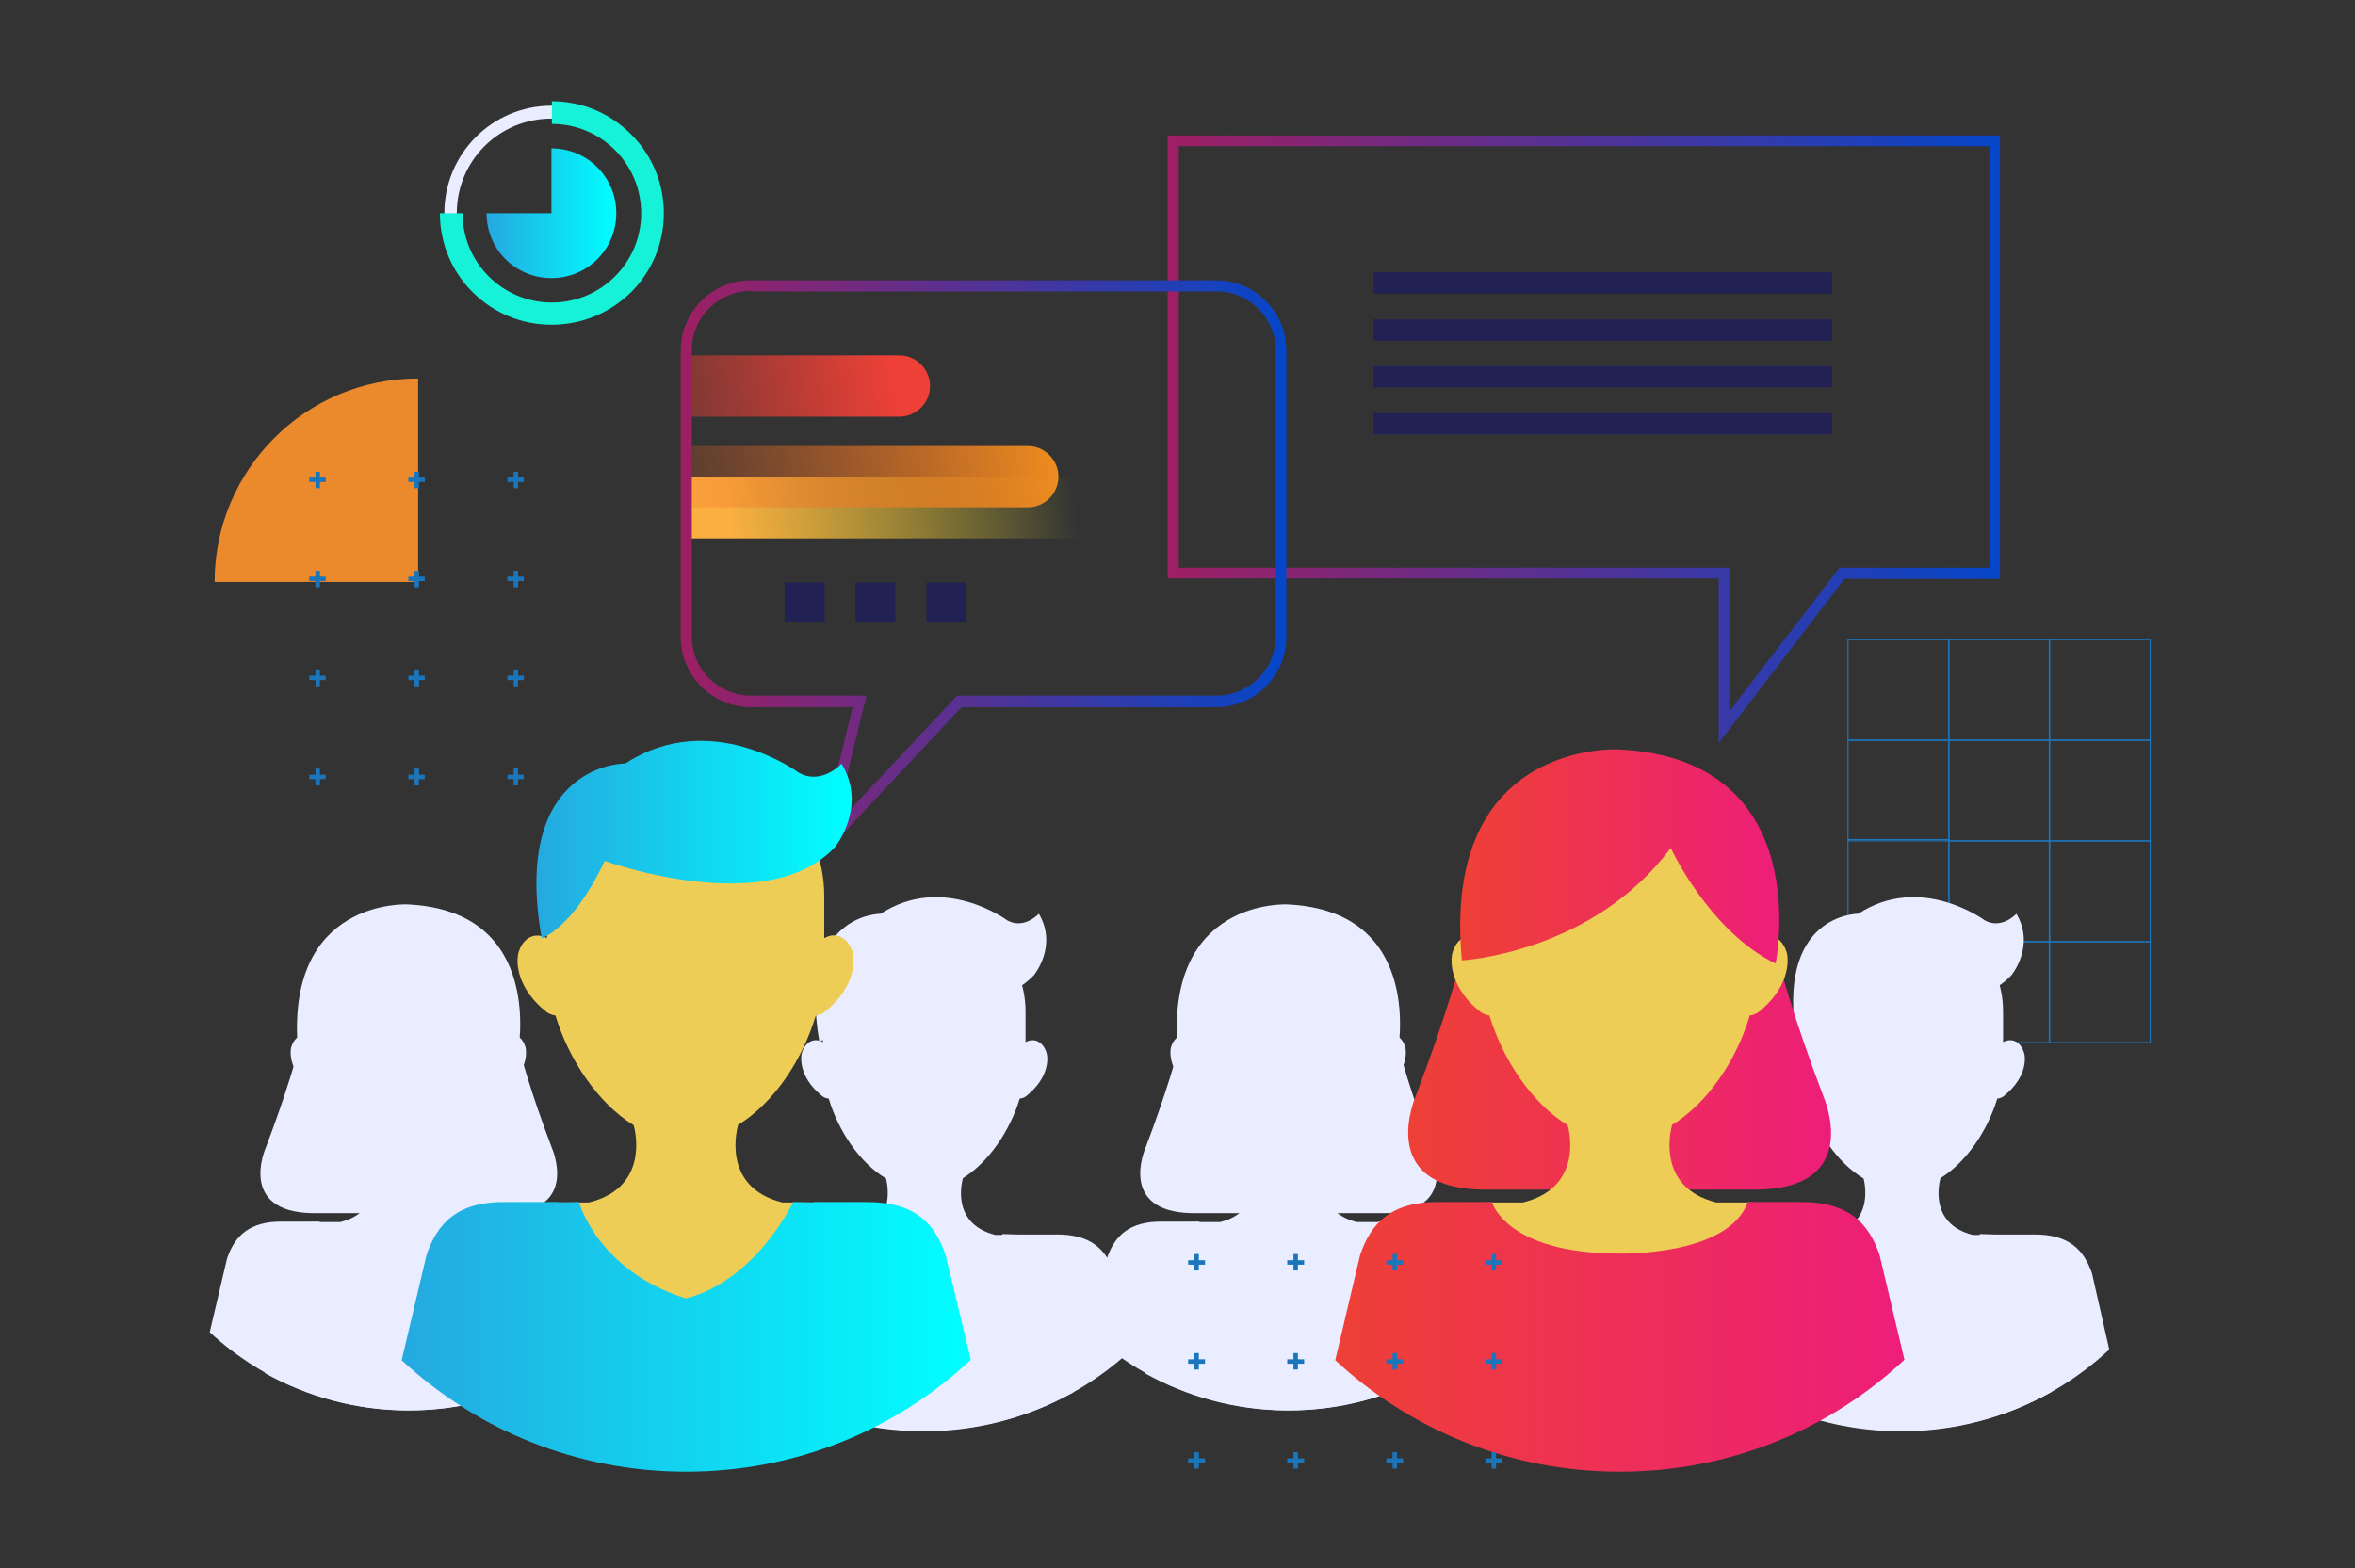 <?xml version="1.0" encoding="utf-8"?>
<!-- Generator: Adobe Illustrator 23.0.0, SVG Export Plug-In . SVG Version: 6.00 Build 0)  -->
<svg version="1.1" id="Слой_1" xmlns="http://www.w3.org/2000/svg" xmlns:xlink="http://www.w3.org/1999/xlink" x="0px" y="0px"
	 viewBox="0 0 530 353" style="enable-background:new 0 0 530 353;" xml:space="preserve">
<rect x="0" y="0" width="530" height="353" fill="#333333" stroke="none"/>
<style type="text/css">
	.st0{fill:none;stroke:#1B75BB;stroke-width:0.25;stroke-miterlimit:10;}
	.st1{fill:url(#SVGID_1_);}
	.st2{fill:url(#SVGID_2_);}
	.st3{fill:url(#SVGID_3_);}
	.st4{fill:#EB8A2D;}
	.st5{fill:#E9EDFF;}
	.st6{fill:url(#SVGID_4_);}
	.st7{fill:url(#SVGID_5_);}
	.st8{fill:#212154;}
	.st9{fill:url(#SVGID_6_);}
	.st10{fill:#EECD56;}
	.st11{fill:url(#SVGID_7_);}
	.st12{fill:url(#SVGID_8_);}
	.st13{fill:url(#SVGID_9_);}
	.st14{fill:url(#SVGID_10_);}
	.st15{fill:none;stroke:#1B75BB;stroke-miterlimit:10;}
	.st16{fill:#16F2D7;}
	.st17{fill:url(#SVGID_11_);}
</style>
<g>
	<g>
		<rect x="415.9" y="144" class="st0" width="22.7" height="22.7"/>
		<rect x="415.9" y="166.6" class="st0" width="22.7" height="22.7"/>
		<rect x="415.9" y="212" class="st0" width="22.7" height="22.7"/>
		<rect x="415.9" y="189" class="st0" width="22.7" height="22.7"/>
		<rect x="438.6" y="144" class="st0" width="22.7" height="22.7"/>
		<rect x="438.6" y="166.6" class="st0" width="22.7" height="22.7"/>
		<rect x="438.6" y="189.3" class="st0" width="22.7" height="22.7"/>
		<rect x="438.6" y="212" class="st0" width="22.7" height="22.7"/>
		<rect x="461.2" y="144" class="st0" width="22.7" height="22.7"/>
		<rect x="461.2" y="166.6" class="st0" width="22.7" height="22.7"/>
		<rect x="461.2" y="189.3" class="st0" width="22.7" height="22.7"/>
		<rect x="461.2" y="212" class="st0" width="22.7" height="22.7"/>
	</g>
	
		<linearGradient id="SVGID_1_" gradientUnits="userSpaceOnUse" x1="-10906.054" y1="-2375.296" x2="-10892.627" y2="-2297.078" gradientTransform="matrix(0 1 -1 0 -2174.394 10989.243)">
		<stop  offset="0" style="stop-color:#EE4036"/>
		<stop  offset="1" style="stop-color:#EE4036;stop-opacity:0"/>
	</linearGradient>
	<path class="st1" d="M209.3,86.9L209.3,86.9c0-3.8-3.1-6.9-6.9-6.9h-46.9v13.8h46.9C206.2,93.8,209.3,90.7,209.3,86.9z"/>
	
		<linearGradient id="SVGID_2_" gradientUnits="userSpaceOnUse" x1="2093.94" y1="11337.474" x2="2101.966" y2="11414.48" gradientTransform="matrix(0 -1 1 0 -11172.632 2213.586)">
		<stop  offset="0" style="stop-color:#FAAF40"/>
		<stop  offset="1" style="stop-color:#F9EC31;stop-opacity:0"/>
	</linearGradient>
	<polygon class="st2" points="155.5,107.3 155.5,121.2 278.1,121.2 278.1,107.3 	"/>
	
		<linearGradient id="SVGID_3_" gradientUnits="userSpaceOnUse" x1="-10889.41" y1="-2415.925" x2="-10872.353" y2="-2306.687" gradientTransform="matrix(0 1 -1 0 -2174.394 10989.243)">
		<stop  offset="0" style="stop-color:#F6921E"/>
		<stop  offset="1" style="stop-color:#F05A28;stop-opacity:0"/>
	</linearGradient>
	<path class="st3" d="M238.2,107.3L238.2,107.3c0-3.8-3.1-6.9-6.9-6.9h-75.8v13.8h75.8C235.1,114.2,238.2,111.1,238.2,107.3z"/>
	<path class="st4" d="M94.1,85.2c-25.3,0-45.8,20.5-45.8,45.8h45.8V85.2z"/>
	<g>
		<g>
			<path class="st5" d="M124.2,258.4c-9.4-24.8-9.5-33.5-9.5-33.5L92,221l-22.4,3.4c0,0-0.4,9.2-9.8,34c0,0-6.4,14.4,10.5,14.7H92
				h21.7C130.6,272.8,124.2,258.4,124.2,258.4z"/>
			<path class="st5" d="M112.9,275.1h-5.6c-10-2.5-7-12.2-7-12.2h-0.1c5.7-3.5,10.3-10.3,12.3-17.3c0.7,0,1.3-0.5,1.3-0.5
				c5.6-4.5,4.5-9.1,4.5-9.2c-0.6-2.4-2.5-3.7-4.6-2.5v-6.7c0-12.1-9.8-21.8-21.8-21.8c-12.1,0-21.8,9.8-21.8,21.8v6.7
				c-2.1-1.2-4,0.2-4.6,2.5c0,0-1.1,4.7,4.5,9.2c0,0,0.6,0.4,1.3,0.5c2.1,7,6.6,13.8,12.4,17.3c0.1,0.4,2.7,9.8-7.1,12.2h-5.6
				c-8.1,0-11.4,6.9-11.4,15.4v18.6c9.5,5.3,20.5,8.4,32.2,8.4c11.7,0,22.7-3,32.2-8.4v-18.6C124.2,282,121,275.1,112.9,275.1z"/>
			<path class="st5" d="M133,283.3c-1.7-4.9-4.8-8.4-12.6-8.3h-8.2l0,0c-3.1,8.5-20.2,8.1-20.2,8.1c-17.9,0-20.1-8.1-20.1-8.1l0,0
				h-8.2c-7.8-0.1-10.9,3.4-12.6,8.3l-3.9,16.6c11.8,10.9,27.5,17.6,44.9,17.6c17.3,0,33.1-6.7,44.9-17.6L133,283.3z"/>
			<path class="st5" d="M67.1,236.9c0,0,20.5-1.1,32.9-17.7c0,0,6.1,13.2,16.5,18.2c0,0,6.6-32.3-24.7-33.8
				C91.9,203.6,63.8,202,67.1,236.9z"/>
		</g>
	</g>
	<g>
		<g>
			<path class="st5" d="M322.2,258.4c-9.4-24.8-9.5-33.5-9.5-33.5L290,221l-22.4,3.4c0,0-0.4,9.2-9.8,34c0,0-6.4,14.4,10.5,14.7H290
				h21.7C328.6,272.8,322.2,258.4,322.2,258.4z"/>
			<path class="st5" d="M310.9,275.1h-5.6c-10-2.5-7-12.2-7-12.2h-0.1c5.7-3.5,10.3-10.3,12.3-17.3c0.7,0,1.3-0.5,1.3-0.5
				c5.6-4.5,4.5-9.1,4.5-9.2c-0.6-2.4-2.5-3.7-4.6-2.5v-6.7c0-12.1-9.8-21.8-21.8-21.8c-12.1,0-21.8,9.8-21.8,21.8v6.7
				c-2.1-1.2-4,0.2-4.6,2.5c0,0-1.1,4.7,4.5,9.2c0,0,0.6,0.4,1.3,0.5c2.1,7,6.6,13.8,12.4,17.3c0.1,0.4,2.7,9.8-7.1,12.2h-5.6
				c-8.1,0-11.4,6.9-11.4,15.4v18.6c9.5,5.3,20.5,8.4,32.2,8.4c11.7,0,22.7-3,32.2-8.4v-18.6C322.2,282,319,275.1,310.9,275.1z"/>
			<path class="st5" d="M331,283.3c-1.7-4.9-4.8-8.4-12.6-8.3h-8.2l0,0c-3.1,8.5-20.2,8.1-20.2,8.1c-17.9,0-20.1-8.1-20.1-8.1l0,0
				h-8.2c-7.8-0.1-10.9,3.4-12.6,8.3l-3.9,16.6c11.8,10.9,27.5,17.6,44.9,17.6c17.3,0,33.1-6.7,44.9-17.6L331,283.3z"/>
			<path class="st5" d="M265.1,236.9c0,0,20.5-1.1,32.9-17.7c0,0,6.1,13.2,16.5,18.2c0,0,6.6-32.3-24.7-33.8
				C289.9,203.6,261.8,202,265.1,236.9z"/>
		</g>
	</g>
	<g>
		<linearGradient id="SVGID_4_" gradientUnits="userSpaceOnUse" x1="262.836" y1="98.879" x2="450.138" y2="98.879">
			<stop  offset="0" style="stop-color:#9E1F63"/>
			<stop  offset="1" style="stop-color:#0546C9"/>
		</linearGradient>
		<path class="st6" d="M386.8,167.3v-37.1H262.8V30.5h187.3v99.8h-35L386.8,167.3z M265.3,127.8h123.9v32.3l24.8-32.3h33.7V32.9
			H265.3V127.8z"/>
	</g>
	<g>
		<linearGradient id="SVGID_5_" gradientUnits="userSpaceOnUse" x1="153.256" y1="128.82" x2="289.512" y2="128.82">
			<stop  offset="0" style="stop-color:#9E1F63"/>
			<stop  offset="1" style="stop-color:#0546C9"/>
		</linearGradient>
		<path class="st7" d="M183.2,194.6l8.7-35.4H169c-8.7,0-15.8-7.1-15.8-15.8V78.9c0-8.7,7.1-15.8,15.8-15.8h104.7
			c8.7,0,15.8,7.1,15.8,15.8v64.5c0,8.7-7.1,15.8-15.8,15.8h-57.3L183.2,194.6z M169,65.5c-7.4,0-13.3,6-13.3,13.3v64.5
			c0,7.4,6,13.3,13.3,13.3h26l-7.2,29.4l27.6-29.4h58.4c7.4,0,13.3-6,13.3-13.3V78.9c0-7.4-6-13.3-13.3-13.3H169z"/>
	</g>
	<rect x="309.1" y="61.3" class="st8" width="103.2" height="4.8"/>
	<rect x="309.1" y="71.9" class="st8" width="103.2" height="4.8"/>
	<rect x="309.1" y="82.4" class="st8" width="103.2" height="4.8"/>
	<rect x="309.1" y="93" class="st8" width="103.2" height="4.8"/>
	<rect x="176.6" y="131.1" class="st8" width="9" height="9"/>
	<rect x="192.5" y="131.1" class="st8" width="9" height="9"/>
	<g>
		<path class="st5" d="M449.9,278H444c-10.4-2.6-7.3-12.7-7.3-12.7h-0.1c6-3.7,10.7-10.8,12.9-18c0.7,0,1.4-0.5,1.4-0.5
			c5.9-4.7,4.7-9.5,4.7-9.5c-0.6-2.5-2.6-3.9-4.8-2.7v-6.9c0-12.6-10.2-22.8-22.8-22.8c-12.6,0-22.8,10.2-22.8,22.8v6.9
			c-2.2-1.2-4.2,0.2-4.8,2.7c0,0-1.1,4.9,4.7,9.5c0,0,0.7,0.5,1.4,0.5c2.2,7.3,6.9,14.4,12.9,18c0.1,0.4,2.8,10.3-7.4,12.7h-5.8
			c-8.4,0-11.8,7.2-11.8,16v19.4c9.9,5.6,21.4,8.7,33.6,8.7c12.2,0,23.7-3.2,33.6-8.7v-19.4C461.7,285.2,458.3,278,449.9,278z"/>
		<path class="st5" d="M470.8,286.6c-1.8-5.1-5-8.8-13.2-8.7h-8.6l0,0l-3.4-0.1c0,0-6,12.8-17.6,15.9c-14.5-4.5-17.6-15.9-17.6-15.9
			l-3.4,0.1l0,0h-8.6c-8.2-0.1-11.4,3.6-13.2,8.7l-4.1,17.3c12.3,11.4,28.7,18.3,46.8,18.3c18.1,0,34.6-7,46.8-18.4L470.8,286.6z"/>
		<path class="st5" d="M404.4,234.5c0,0,5.1-1.4,10.4-12.7c0,0,26.8,9.7,37.9-2.3c0,0,5.4-6.5,1.1-13.8c0,0-3.3,3.6-7.1,1.5
			c0,0-14.4-10.7-28.5-1.5C418.1,205.7,399.4,205.7,404.4,234.5z"/>
	</g>
	<g>
		<path class="st5" d="M229.9,278H224c-10.4-2.6-7.3-12.7-7.3-12.7h-0.1c6-3.7,10.7-10.8,12.9-18c0.7,0,1.4-0.5,1.4-0.5
			c5.9-4.7,4.7-9.5,4.7-9.5c-0.6-2.5-2.6-3.9-4.8-2.7v-6.9c0-12.6-10.2-22.8-22.8-22.8c-12.6,0-22.8,10.2-22.8,22.8v6.9
			c-2.2-1.2-4.2,0.2-4.8,2.7c0,0-1.1,4.9,4.7,9.5c0,0,0.7,0.5,1.4,0.5c2.2,7.3,6.9,14.4,12.9,18c0.1,0.4,2.8,10.3-7.4,12.7h-5.8
			c-8.4,0-11.8,7.2-11.8,16v19.4c9.9,5.6,21.4,8.7,33.6,8.7c12.2,0,23.7-3.2,33.6-8.7v-19.4C241.7,285.2,238.3,278,229.9,278z"/>
		<path class="st5" d="M250.8,286.6c-1.8-5.1-5-8.8-13.2-8.7h-8.6l0,0l-3.4-0.1c0,0-6,12.8-17.6,15.9c-14.5-4.5-17.6-15.9-17.6-15.9
			l-3.4,0.1l0,0h-8.6c-8.2-0.1-11.4,3.6-13.2,8.7l-4.1,17.3c12.3,11.4,28.7,18.3,46.8,18.3c18.1,0,34.6-7,46.8-18.4L250.8,286.6z"/>
		<path class="st5" d="M184.4,234.5c0,0,5.1-1.4,10.4-12.7c0,0,26.8,9.7,37.9-2.3c0,0,5.4-6.5,1.1-13.8c0,0-3.3,3.6-7.1,1.5
			c0,0-14.4-10.7-28.5-1.5C198.1,205.7,179.4,205.7,184.4,234.5z"/>
	</g>
	<rect x="208.5" y="131.1" class="st8" width="9" height="9"/>
	<g>
		<linearGradient id="SVGID_6_" gradientUnits="userSpaceOnUse" x1="316.903" y1="230.735" x2="412.095" y2="230.735">
			<stop  offset="0" style="stop-color:#EE4036"/>
			<stop  offset="1" style="stop-color:#ED1E79"/>
		</linearGradient>
		<path class="st9" d="M410.4,246.9c-13.4-35.4-13.6-47.8-13.6-47.8l-32.3-5.6l-31.9,4.8c0,0-0.6,13.1-14,48.5c0,0-9.1,20.6,15,21
			h30.9h30.9C419.5,267.5,410.4,246.9,410.4,246.9z"/>
		<path class="st10" d="M394.3,270.7h-8c-14.2-3.5-10-17.4-10-17.4h-0.1c8.2-5,14.6-14.7,17.6-24.7c1-0.1,1.9-0.7,1.9-0.7
			c8-6.4,6.5-13,6.5-13.1c-0.8-3.4-3.6-5.3-6.5-3.6v-9.5c0-17.2-14-31.2-31.2-31.2c-17.2,0-31.2,14-31.2,31.2v9.5
			c-3-1.6-5.7,0.2-6.5,3.6c0,0-1.6,6.7,6.5,13.1c0,0,0.9,0.6,1.9,0.7c3,9.9,9.5,19.7,17.6,24.7c0.2,0.6,3.9,14-10.1,17.4h-8
			c-11.6,0-16.2,9.8-16.2,21.9v26.6c13.6,7.6,29.3,11.9,45.9,11.9c16.7,0,32.4-4.3,46-12v-26.6C410.5,280.6,405.8,270.7,394.3,270.7
			z"/>
		<linearGradient id="SVGID_7_" gradientUnits="userSpaceOnUse" x1="300.475" y1="300.892" x2="428.57" y2="300.892">
			<stop  offset="0" style="stop-color:#EE4036"/>
			<stop  offset="1" style="stop-color:#ED1E79"/>
		</linearGradient>
		<path class="st11" d="M423,282.5c-2.4-7-6.8-12-18-11.9h-11.7l0,0.1c-4.4,12.1-28.8,11.5-28.8,11.5c-25.5,0-28.7-11.5-28.7-11.5
			l0-0.1h-11.7c-11.2-0.2-15.6,4.9-18,11.9l-5.6,23.7c16.8,15.6,39.3,25.1,64,25.1c24.8,0,47.3-9.5,64.1-25.2L423,282.5z"/>
		<linearGradient id="SVGID_8_" gradientUnits="userSpaceOnUse" x1="328.617" y1="192.809" x2="400.381" y2="192.809">
			<stop  offset="0" style="stop-color:#EE4036"/>
			<stop  offset="1" style="stop-color:#ED1E79"/>
		</linearGradient>
		<path class="st12" d="M329,216.2c0,0,29.3-1.6,47-25.3c0,0,8.7,18.8,23.6,26c0,0,9.5-46-35.3-48.2
			C364.3,168.7,324.3,166.4,329,216.2z"/>
	</g>
	<g>
		<path class="st10" d="M184.1,270.7h-8c-14.2-3.5-10-17.4-10-17.4h-0.1c8.2-5,14.6-14.7,17.6-24.7c1-0.1,1.9-0.7,1.9-0.7
			c8-6.4,6.5-13,6.5-13.1c-0.8-3.4-3.6-5.3-6.5-3.6v-9.5c0-17.2-14-31.2-31.2-31.2c-17.2,0-31.2,14-31.2,31.2v9.5
			c-3-1.6-5.7,0.2-6.5,3.6c0,0-1.6,6.7,6.5,13.1c0,0,0.9,0.6,1.9,0.7c3,9.9,9.5,19.7,17.6,24.7c0.2,0.6,3.9,14-10.1,17.4h-8
			c-11.6,0-16.2,9.8-16.2,21.9v26.6c13.6,7.6,29.3,11.9,45.9,11.9c16.7,0,32.4-4.3,46-12v-26.6C200.3,280.6,195.6,270.7,184.1,270.7
			z"/>
		<linearGradient id="SVGID_9_" gradientUnits="userSpaceOnUse" x1="90.316" y1="300.892" x2="218.411" y2="300.892">
			<stop  offset="0" style="stop-color:#25A9E0"/>
			<stop  offset="1" style="stop-color:#00FFFF"/>
		</linearGradient>
		<path class="st13" d="M212.8,282.5c-2.4-7-6.8-12-18-11.9h-11.7l0,0.1l-4.6-0.1c0,0-8.2,17.5-24.1,21.7
			c-19.9-6.2-24.1-21.7-24.1-21.7l-4.6,0.1l0-0.1H114c-11.2-0.2-15.6,4.9-18,11.9l-5.6,23.7c16.8,15.6,39.3,25.1,64,25.1
			c24.8,0,47.3-9.5,64.1-25.2L212.8,282.5z"/>
		<linearGradient id="SVGID_10_" gradientUnits="userSpaceOnUse" x1="120.698" y1="188.92" x2="191.645" y2="188.92">
			<stop  offset="0" style="stop-color:#25A9E0"/>
			<stop  offset="1" style="stop-color:#00FFFF"/>
		</linearGradient>
		<path class="st14" d="M121.9,211.2c0,0,6.9-2,14.2-17.4c0,0,36.6,13.3,51.8-3.1c0,0,7.4-8.9,1.5-18.8c0,0-4.5,5-9.7,2
			c0,0-19.7-14.6-39-2C140.7,171.8,115,171.8,121.9,211.2z"/>
	</g>
	<g>
		<g>
			<line class="st15" x1="93.8" y1="150.7" x2="93.8" y2="154.5"/>
			<line class="st15" x1="91.9" y1="152.6" x2="95.6" y2="152.6"/>
		</g>
		<g>
			<line class="st15" x1="93.8" y1="173" x2="93.8" y2="176.8"/>
			<line class="st15" x1="91.9" y1="174.9" x2="95.6" y2="174.9"/>
		</g>
		<g>
			<line class="st15" x1="93.8" y1="128.5" x2="93.8" y2="132.2"/>
			<line class="st15" x1="91.9" y1="130.3" x2="95.6" y2="130.3"/>
		</g>
		<g>
			<line class="st15" x1="93.8" y1="106.2" x2="93.8" y2="109.9"/>
			<line class="st15" x1="91.9" y1="108" x2="95.6" y2="108"/>
		</g>
		<g>
			<line class="st15" x1="71.5" y1="150.7" x2="71.5" y2="154.5"/>
			<line class="st15" x1="69.6" y1="152.6" x2="73.3" y2="152.6"/>
		</g>
		<g>
			<line class="st15" x1="71.5" y1="173" x2="71.5" y2="176.8"/>
			<line class="st15" x1="69.6" y1="174.9" x2="73.3" y2="174.9"/>
		</g>
		<g>
			<line class="st15" x1="71.5" y1="128.5" x2="71.5" y2="132.2"/>
			<line class="st15" x1="69.6" y1="130.3" x2="73.3" y2="130.3"/>
		</g>
		<g>
			<line class="st15" x1="71.5" y1="106.2" x2="71.5" y2="109.9"/>
			<line class="st15" x1="69.6" y1="108" x2="73.3" y2="108"/>
		</g>
		<g>
			<line class="st15" x1="116.1" y1="150.7" x2="116.1" y2="154.5"/>
			<line class="st15" x1="114.2" y1="152.6" x2="117.9" y2="152.6"/>
		</g>
		<g>
			<line class="st15" x1="116.1" y1="173" x2="116.1" y2="176.8"/>
			<line class="st15" x1="114.2" y1="174.9" x2="117.9" y2="174.9"/>
		</g>
		<g>
			<line class="st15" x1="116.1" y1="128.5" x2="116.1" y2="132.2"/>
			<line class="st15" x1="114.2" y1="130.3" x2="117.9" y2="130.3"/>
		</g>
		<g>
			<line class="st15" x1="116.1" y1="106.2" x2="116.1" y2="109.9"/>
			<line class="st15" x1="114.2" y1="108" x2="117.9" y2="108"/>
		</g>
	</g>
	<g>
		<g>
			<line class="st15" x1="312" y1="306.5" x2="315.8" y2="306.5"/>
			<line class="st15" x1="313.9" y1="308.3" x2="313.9" y2="304.6"/>
		</g>
		<g>
			<line class="st15" x1="334.3" y1="306.5" x2="338.1" y2="306.5"/>
			<line class="st15" x1="336.2" y1="308.3" x2="336.2" y2="304.6"/>
		</g>
		<g>
			<line class="st15" x1="289.7" y1="306.5" x2="293.5" y2="306.5"/>
			<line class="st15" x1="291.6" y1="308.3" x2="291.6" y2="304.6"/>
		</g>
		<g>
			<line class="st15" x1="267.4" y1="306.5" x2="271.2" y2="306.5"/>
			<line class="st15" x1="269.3" y1="308.3" x2="269.3" y2="304.6"/>
		</g>
		<g>
			<line class="st15" x1="312" y1="328.8" x2="315.8" y2="328.8"/>
			<line class="st15" x1="313.9" y1="330.6" x2="313.9" y2="326.9"/>
		</g>
		<g>
			<line class="st15" x1="334.3" y1="328.8" x2="338.1" y2="328.8"/>
			<line class="st15" x1="336.2" y1="330.6" x2="336.2" y2="326.9"/>
		</g>
		<g>
			<line class="st15" x1="289.7" y1="328.8" x2="293.5" y2="328.8"/>
			<line class="st15" x1="291.6" y1="330.6" x2="291.6" y2="326.9"/>
		</g>
		<g>
			<line class="st15" x1="267.4" y1="328.8" x2="271.2" y2="328.8"/>
			<line class="st15" x1="269.3" y1="330.6" x2="269.3" y2="326.9"/>
		</g>
		<g>
			<line class="st15" x1="312" y1="284.2" x2="315.8" y2="284.2"/>
			<line class="st15" x1="313.9" y1="286" x2="313.9" y2="282.3"/>
		</g>
		<g>
			<line class="st15" x1="334.3" y1="284.2" x2="338.1" y2="284.2"/>
			<line class="st15" x1="336.2" y1="286" x2="336.2" y2="282.3"/>
		</g>
		<g>
			<line class="st15" x1="289.7" y1="284.2" x2="293.5" y2="284.2"/>
			<line class="st15" x1="291.6" y1="286" x2="291.6" y2="282.3"/>
		</g>
		<g>
			<line class="st15" x1="267.4" y1="284.2" x2="271.2" y2="284.2"/>
			<line class="st15" x1="269.3" y1="286" x2="269.3" y2="282.3"/>
		</g>
	</g>
	<path class="st5" d="M124.1,23.8C110.8,23.8,100,34.6,100,48c0,13.3,10.8,24.2,24.2,24.2c13.3,0,24.2-10.8,24.2-24.2
		C148.3,34.6,137.5,23.8,124.1,23.8z M124.1,69.3c-11.8,0-21.3-9.5-21.3-21.3c0-11.8,9.5-21.3,21.3-21.3c11.8,0,21.3,9.5,21.3,21.3
		C145.5,59.7,135.9,69.3,124.1,69.3z"/>
	<g>
		<path class="st16" d="M124.1,73.1c-6.7,0-13-2.6-17.8-7.4C101.6,61,99,54.7,99,48h5.1c0,11.1,9,20.1,20.1,20.1s20.1-9,20.1-20.1
			c0-11.1-9-20.1-20.1-20.1v-5.1c6.7,0,13,2.6,17.8,7.4c4.8,4.8,7.4,11.1,7.4,17.8c0,6.7-2.6,13-7.4,17.8
			C137.2,70.5,130.9,73.1,124.1,73.1z"/>
	</g>
	<linearGradient id="SVGID_11_" gradientUnits="userSpaceOnUse" x1="109.549" y1="47.956" x2="138.727" y2="47.956">
		<stop  offset="0" style="stop-color:#25A9E0"/>
		<stop  offset="1" style="stop-color:#00FFFF"/>
	</linearGradient>
	<path class="st17" d="M109.5,48c0,8.1,6.5,14.6,14.6,14.6c8.1,0,14.6-6.5,14.6-14.6s-6.5-14.6-14.6-14.6V48H109.5z"/>
</g>
</svg>
